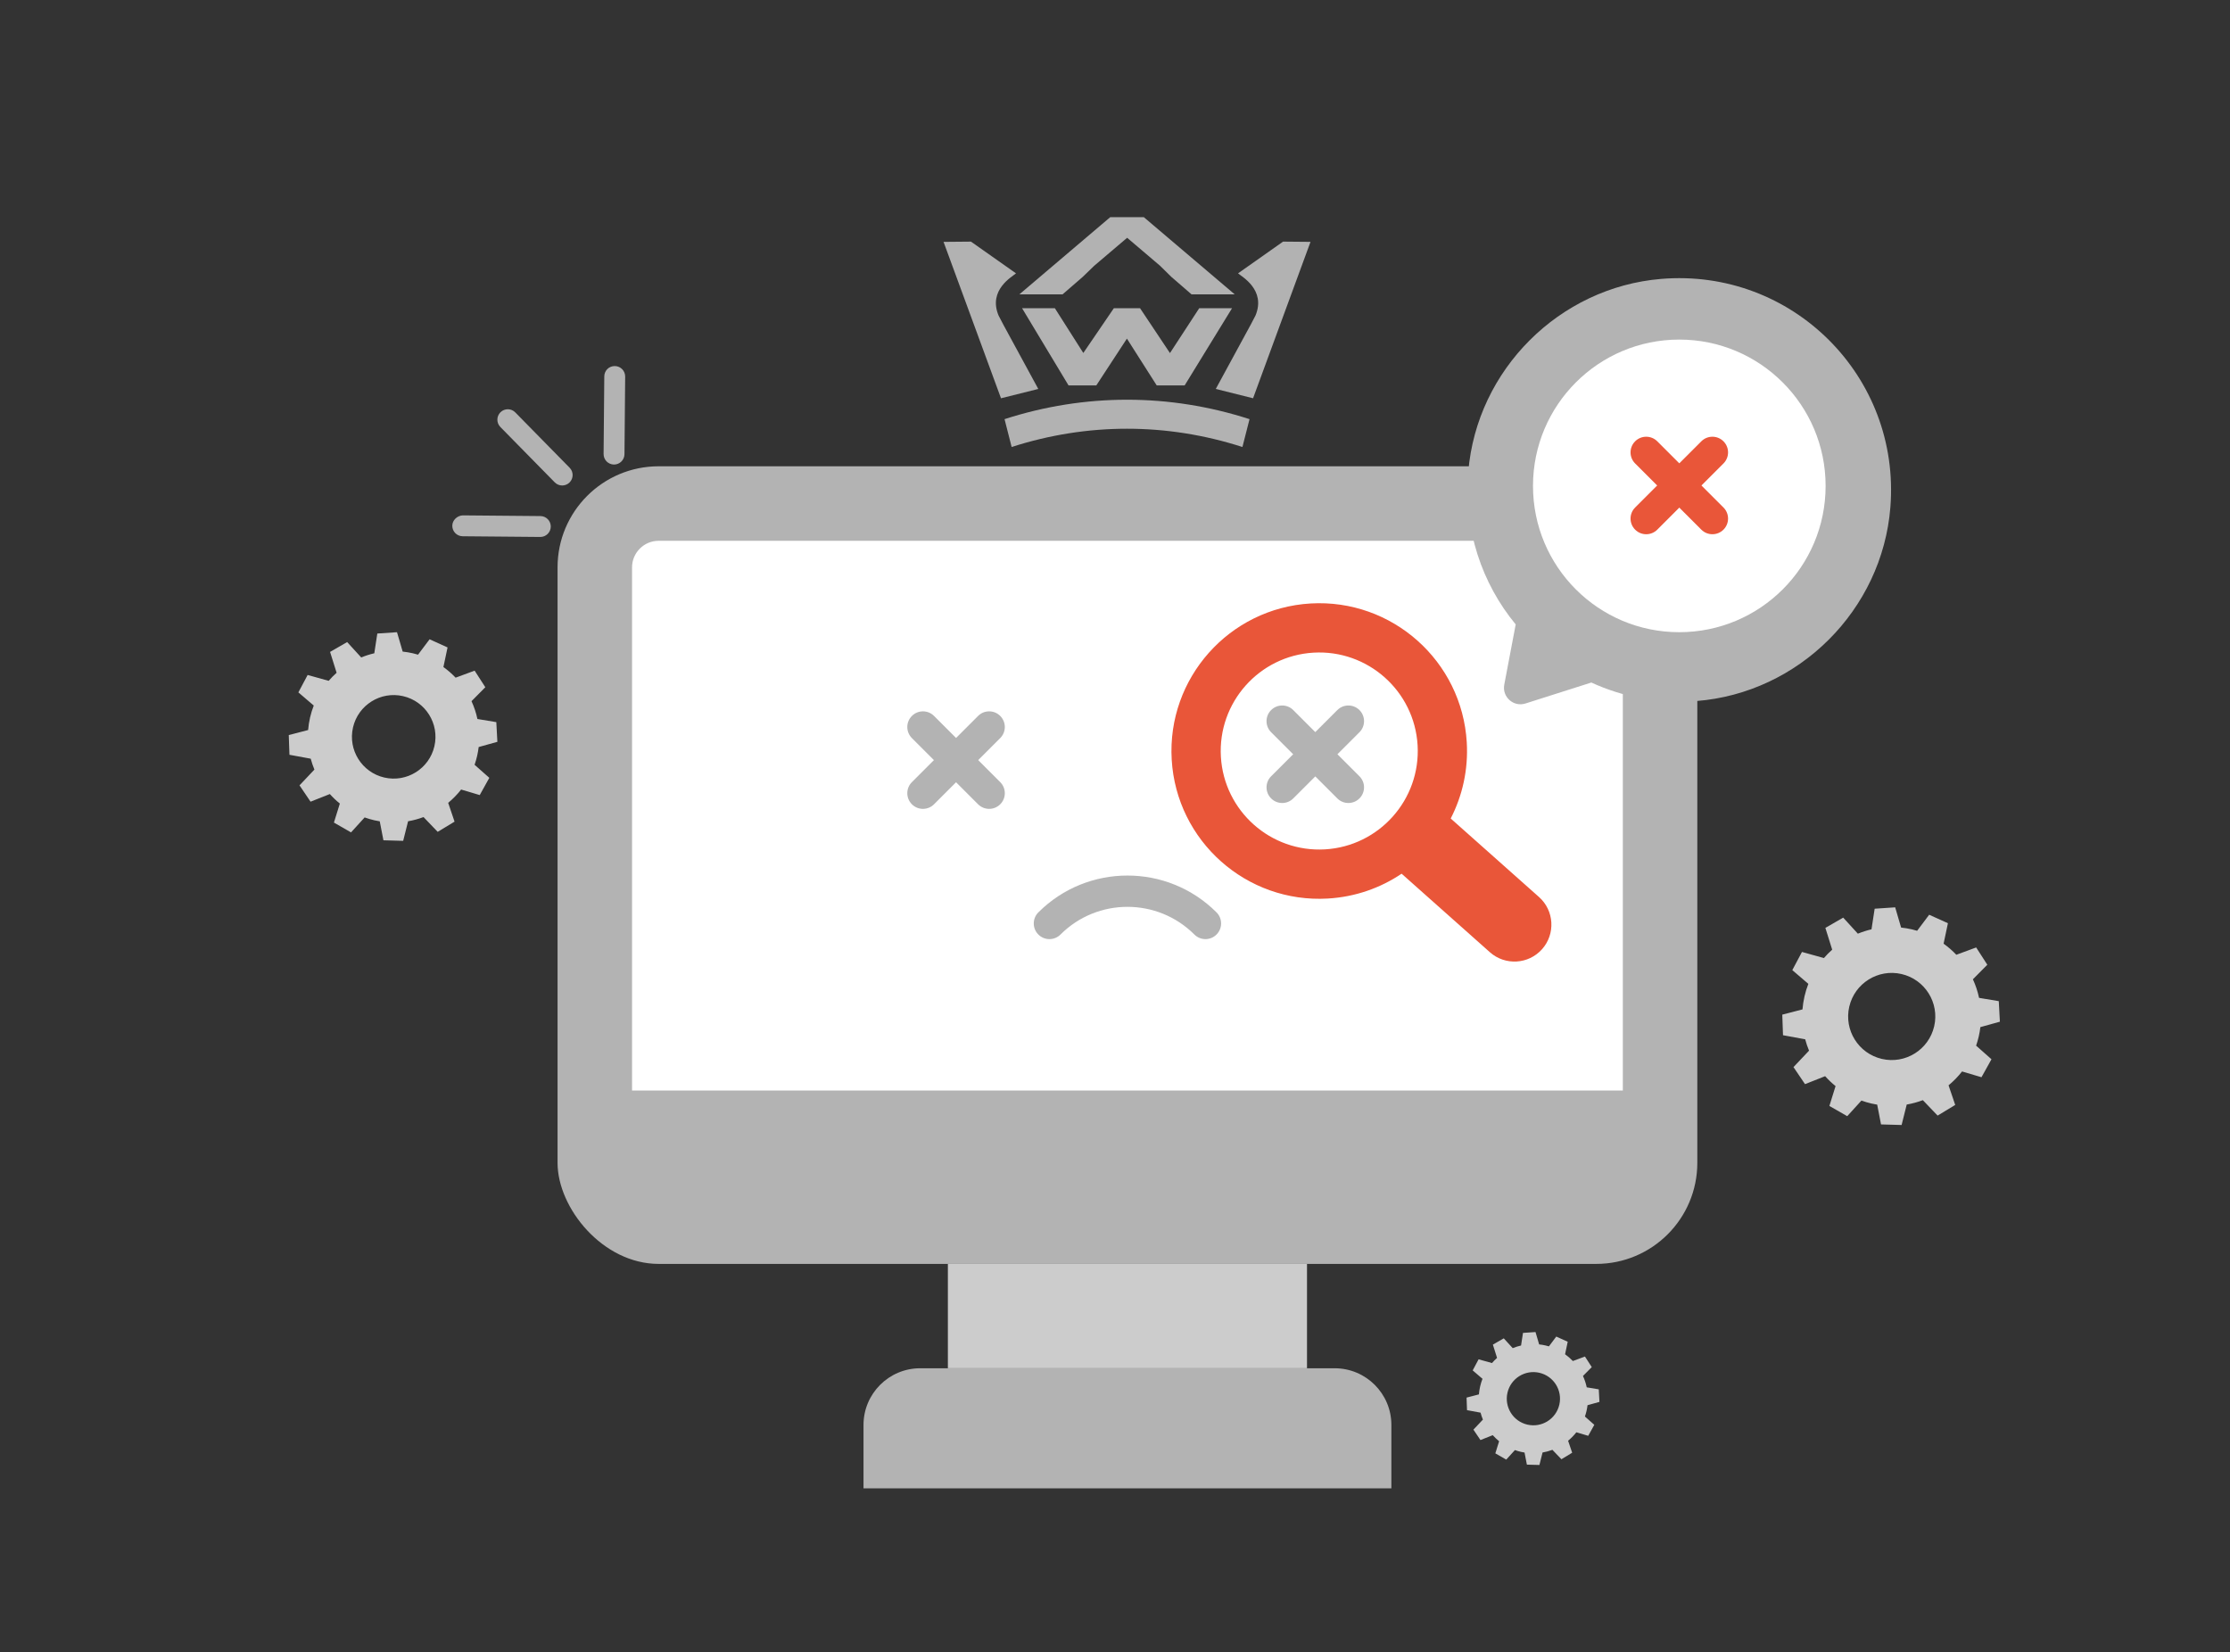 <?xml version="1.0" encoding="UTF-8"?>
<svg id="_圖層_2" data-name="圖層 2" xmlns="http://www.w3.org/2000/svg" viewBox="0 0 2416 1790.01">
  <rect x="0" y="0" width="2416" height="1790.01" fill="#333333" stroke="none"/>
  <defs>
    <style>
      .cls-1 {
        fill: #b3b3b3;
      }

      .cls-1, .cls-2, .cls-3, .cls-4, .cls-5 {
        stroke-width: 0px;
      }

      .cls-2 {
        fill: #e95639;
      }

      .cls-3 {
        fill: #b2b2b2;
      }

      .cls-4 {
        fill: #ccc;
      }

      .cls-5 {
        fill: #fff;
      }
    </style>
  </defs>
  <g>
    <path class="cls-4" d="M2060.21,1218.81l5.55-22.15c5.99-1.03,11.83-2.63,17.47-4.74l15.99,16.71,19.07-11.54-7.21-21.25c5.38-4.45,10.29-9.47,14.63-15.02l21.04,6.25,10.83-19.48-16.65-14.74c1.1-3.21,2.06-6.49,2.84-9.87.78-3.4,1.37-6.8,1.78-10.2l21.14-5.87-1.2-22.26-21.36-3.55c-1.48-6.98-3.73-13.73-6.67-20.14l15.61-15.76-12.08-18.73-21.49,7.93c-4.18-4.4-8.79-8.43-13.79-12l4.68-22.17-20.31-9.2-13.05,17.38c-1.93-.58-3.87-1.11-5.86-1.57-3.84-.88-7.68-1.5-11.5-1.91l-6.42-21.92-22.24,1.5-3.41,22.32c-5.07,1.17-10.01,2.77-14.78,4.72l-15.9-17.39-19.31,11.13,7.4,23.58c-3.19,2.82-6.19,5.86-8.99,9.1l-23.76-6.62-10.47,19.68,17.39,14.89c-1.69,4.33-3.1,8.84-4.17,13.51-1.09,4.73-1.81,9.46-2.19,14.16l-21.89,5.69.78,22.28,24.04,4.42c1.12,4.21,2.51,8.32,4.18,12.31l-16.85,17.81,12.48,18.47,21.8-8.63c3.46,3.86,7.23,7.47,11.3,10.75l-6.69,21.49,19.33,11.1,15.39-16.92c3.53,1.26,7.16,2.35,10.9,3.22,2.06.48,4.12.86,6.18,1.19l4.14,21.43,22.29.63ZM2003.51,1090.64c5.86-25.4,31.21-41.24,56.61-35.38,25.41,5.86,41.25,31.21,35.39,56.61-5.87,25.4-31.21,41.25-56.62,35.38-25.4-5.86-41.25-31.21-35.39-56.61Z"/>
    <path class="cls-4" d="M1667.82,1587.16l3.39-13.53c3.66-.63,7.23-1.6,10.67-2.89l9.77,10.2,11.65-7.05-4.4-12.98c3.28-2.72,6.28-5.78,8.93-9.17l12.85,3.81,6.61-11.9-10.17-9c.67-1.96,1.26-3.97,1.73-6.03.48-2.08.84-4.15,1.09-6.23l12.91-3.59-.73-13.6-13.04-2.17c-.91-4.27-2.28-8.38-4.08-12.3l9.53-9.62-7.38-11.44-13.12,4.85c-2.55-2.69-5.37-5.15-8.42-7.33l2.86-13.54-12.4-5.62-7.97,10.62c-1.18-.35-2.37-.68-3.58-.96-2.34-.54-4.69-.92-7.02-1.17l-3.92-13.39-13.58.92-2.08,13.64c-3.09.72-6.11,1.69-9.03,2.88l-9.71-10.62-11.79,6.8,4.52,14.4c-1.95,1.72-3.78,3.58-5.49,5.56l-14.51-4.04-6.4,12.02,10.62,9.09c-1.03,2.65-1.89,5.4-2.55,8.25-.67,2.89-1.1,5.78-1.33,8.65l-13.37,3.47.48,13.61,14.68,2.7c.68,2.57,1.54,5.08,2.55,7.52l-10.29,10.88,7.62,11.28,13.32-5.27c2.11,2.36,4.42,4.56,6.9,6.56l-4.09,13.12,11.81,6.78,9.4-10.33c2.16.77,4.37,1.44,6.66,1.96,1.26.29,2.52.53,3.77.73l2.53,13.09,13.61.38ZM1633.19,1508.87c3.58-15.51,19.06-25.19,34.58-21.61,15.52,3.58,25.2,19.06,21.62,34.57-3.58,15.52-19.06,25.19-34.58,21.61-15.52-3.58-25.19-19.06-21.61-34.58Z"/>
    <rect class="cls-1" x="604.06" y="505.17" width="1234.83" height="864.14" rx="109.52" ry="109.52"/>
    <path class="cls-5" d="M1758.18,1181.45v-566.75c0-15.89-12.93-28.81-28.81-28.81h-1015.8c-15.89,0-28.81,12.93-28.81,28.81v566.75h1073.42Z"/>
    <g>
      <path class="cls-1" d="M609.08,525.97c-2.93,0-5.85-1.13-8.06-3.38l-58.92-59.98c-4.39-4.45-4.32-11.62.13-15.99,4.46-4.37,11.62-4.32,15.99.14l58.92,59.98c4.39,4.45,4.32,11.62-.13,15.99-2.21,2.16-5.07,3.24-7.93,3.24Z"/>
      <path class="cls-1" d="M665.25,503.28h-.1c-6.25-.06-11.27-5.17-11.21-11.41l.75-84.07c.04-6.25,5.03-11.27,11.41-11.21,6.25.06,11.27,5.17,11.21,11.41l-.75,84.07c-.06,6.21-5.11,11.21-11.31,11.21Z"/>
      <path class="cls-1" d="M585.4,581.73h-.1l-84.07-.75c-6.25-.06-11.27-5.16-11.21-11.41.06-6.25,5.64-11.06,11.41-11.21l84.07.75c6.25.06,11.27,5.16,11.21,11.41-.06,6.21-5.11,11.21-11.31,11.21Z"/>
    </g>
    <path class="cls-1" d="M1642.12,676.5l-12.39,65.28c-2.53,13.3,10.08,24.48,22.99,20.37l71.35-22.7c34.17,15.72,72.83,23.21,113.57,20.06,111.24-8.61,201.49-98.59,210.4-209.81,11.37-141.92-106.49-259.44-248.51-247.52-110.17,9.25-199.44,98.34-208.75,208.51-5.35,63.23,14.8,121.5,51.34,165.82Z"/>
    <path class="cls-5" d="M1660.86,526.46c0,87.56,70.9,158.46,158.46,158.46s158.56-70.9,158.56-158.46-71-158.56-158.56-158.56-158.46,71-158.46,158.56Z"/>
    <g>
      <rect class="cls-4" x="1026.94" y="1369.32" width="389.07" height="113.04"/>
      <path class="cls-1" d="M1507.43,1612.44v-68.65c0-33.92-27.5-61.42-61.42-61.42h-449.06c-33.92,0-61.42,27.5-61.42,61.42v68.65h571.9Z"/>
    </g>
    <g>
      <path class="cls-1" d="M1059.66,871.35l-71.71-71.71c-6.63-6.62-6.63-17.37,0-23.99,6.63-6.62,17.36-6.62,23.99,0l71.71,71.71c6.63,6.62,6.63,17.37,0,23.99-6.63,6.62-17.36,6.62-23.99,0Z"/>
      <path class="cls-1" d="M987.95,871.35c-6.63-6.63-6.63-17.37,0-23.99l71.71-71.71c6.63-6.63,17.36-6.62,23.99,0,6.63,6.63,6.63,17.37,0,23.99l-71.71,71.71c-6.63,6.63-17.36,6.63-23.99,0Z"/>
    </g>
    <g>
      <path class="cls-1" d="M1448.85,865l-71.71-71.71c-6.63-6.62-6.63-17.37,0-23.99,6.63-6.62,17.36-6.62,23.99,0l71.71,71.71c6.63,6.62,6.63,17.37,0,23.99-6.63,6.62-17.36,6.62-23.99,0Z"/>
      <path class="cls-1" d="M1377.15,865c-6.63-6.63-6.63-17.37,0-23.99l71.71-71.71c6.63-6.63,17.36-6.62,23.99,0,6.63,6.63,6.63,17.37,0,23.99l-71.71,71.71c-6.63,6.63-17.36,6.63-23.99,0Z"/>
    </g>
    <path class="cls-1" d="M1293.99,1012.46c-39.97-39.97-105.04-39.99-145.04,0-6.63,6.63-17.36,6.63-23.99,0-6.63-6.62-6.63-17.37,0-23.99,53.24-53.22,139.83-53.2,193.02,0,6.63,6.62,6.63,17.37,0,23.99-6.63,6.63-17.36,6.63-23.99,0Z"/>
    <path class="cls-2" d="M1667.38,971.83l-95.67-85.07c12.68-24.64,19.13-52.86,17.4-82.48-5.17-88.22-80.98-155.64-169.2-150.48-88.22,5.17-155.64,80.98-150.48,169.2,5.17,88.22,80.98,155.64,169.2,150.48,29.62-1.74,56.9-11.43,79.89-26.91l95.65,85.08c16.51,14.68,41.83,13.2,56.52-3.31,14.68-16.51,13.2-41.83-3.31-56.52ZM1435.52,920.2c-58.81,3.44-109.35-41.51-112.8-100.32-3.44-58.81,41.51-109.35,100.32-112.8,58.81-3.44,109.35,41.51,112.8,100.32,3.44,58.81-41.51,109.35-100.32,112.8Z"/>
    <path class="cls-4" d="M436.8,910.98l5.32-21.23c5.74-.99,11.34-2.52,16.74-4.54l15.33,16.01,18.28-11.06-6.91-20.37c5.15-4.26,9.86-9.07,14.02-14.4l20.17,5.99,10.38-18.68-15.96-14.13c1.06-3.07,1.97-6.22,2.72-9.46.75-3.26,1.31-6.52,1.71-9.78l20.26-5.63-1.15-21.34-20.47-3.4c-1.42-6.69-3.58-13.16-6.4-19.31l14.96-15.11-11.58-17.95-20.6,7.6c-4.01-4.22-8.43-8.08-13.22-11.51l4.48-21.25-19.47-8.82-12.51,16.66c-1.85-.55-3.71-1.06-5.61-1.5-3.68-.85-7.36-1.44-11.02-1.83l-6.16-21.02-21.32,1.44-3.27,21.4c-4.86,1.12-9.59,2.65-14.17,4.53l-15.24-16.67-18.51,10.67,7.09,22.61c-3.05,2.71-5.93,5.61-8.61,8.72l-22.78-6.35-10.04,18.86,16.67,14.27c-1.62,4.15-2.97,8.47-4,12.95-1.05,4.53-1.73,9.07-2.1,13.58l-20.98,5.45.75,21.36,23.04,4.24c1.07,4.03,2.41,7.97,4.01,11.8l-16.15,17.07,11.96,17.7,20.9-8.27c3.32,3.7,6.93,7.16,10.84,10.3l-6.42,20.6,18.53,10.64,14.76-16.21c3.38,1.21,6.86,2.25,10.45,3.08,1.97.46,3.95.82,5.92,1.14l3.97,20.54,21.36.6ZM382.44,788.11c5.62-24.35,29.91-39.53,54.27-33.91,24.36,5.62,39.54,29.92,33.93,54.26-5.62,24.35-29.92,39.54-54.27,33.92-24.35-5.62-39.54-29.92-33.92-54.27Z"/>
    <g>
      <path class="cls-2" d="M1843.23,573.82l-71.71-71.71c-6.63-6.62-6.63-17.37,0-23.99,6.63-6.62,17.36-6.62,23.99,0l71.71,71.71c6.63,6.62,6.63,17.37,0,23.99-6.63,6.62-17.36,6.62-23.99,0Z"/>
      <path class="cls-2" d="M1771.52,573.82c-6.63-6.63-6.63-17.37,0-23.99l71.71-71.71c6.63-6.63,17.36-6.62,23.99,0,6.63,6.63,6.63,17.37,0,23.99l-71.71,71.71c-6.63,6.63-17.36,6.63-23.99,0Z"/>
    </g>
  </g>
  <g>
    <path class="cls-3" d="M1088.33,454.1c2.56,10.06,5.13,20.12,7.69,30.18,81.89-26.4,168.15-26.4,250.04,0,2.56-10.06,5.13-20.12,7.69-30.18-86.87-28.05-178.55-28.06-265.42,0Z"/>
    <polygon class="cls-3" points="1235.12 333.89 1206.78 333.89 1173.67 382.41 1142.83 333.89 1107.3 333.89 1157.64 417.52 1187.77 417.52 1220.91 366.86 1253.17 417.52 1283.49 417.52 1334.83 333.89 1299.27 333.89 1267.55 382.53 1235.12 333.89"/>
    <polygon class="cls-3" points="1172.84 300.15 1185.48 287.94 1221.16 257.61 1256.82 287.93 1269.08 300.01 1290.91 318.92 1337.71 318.92 1239.23 235.28 1202.84 235.28 1104.37 318.92 1151.16 318.92 1172.84 300.15"/>
    <path class="cls-3" d="M1341.36,296.12l.35.33c3.03,2.93,30.18,17.35,18.5,45.39l-5,9.57-38.03,69.97,40.4,10.1,62.23-169.44-29.71-.27-48.75,34.35Z"/>
    <path class="cls-3" d="M1086.86,351.41l-5-9.57c-11.68-28.04,15.47-42.47,18.5-45.39l.35-.33-48.75-34.35-29.71.27,62.23,169.44,40.4-10.1-38.03-69.97Z"/>
  </g>
</svg>